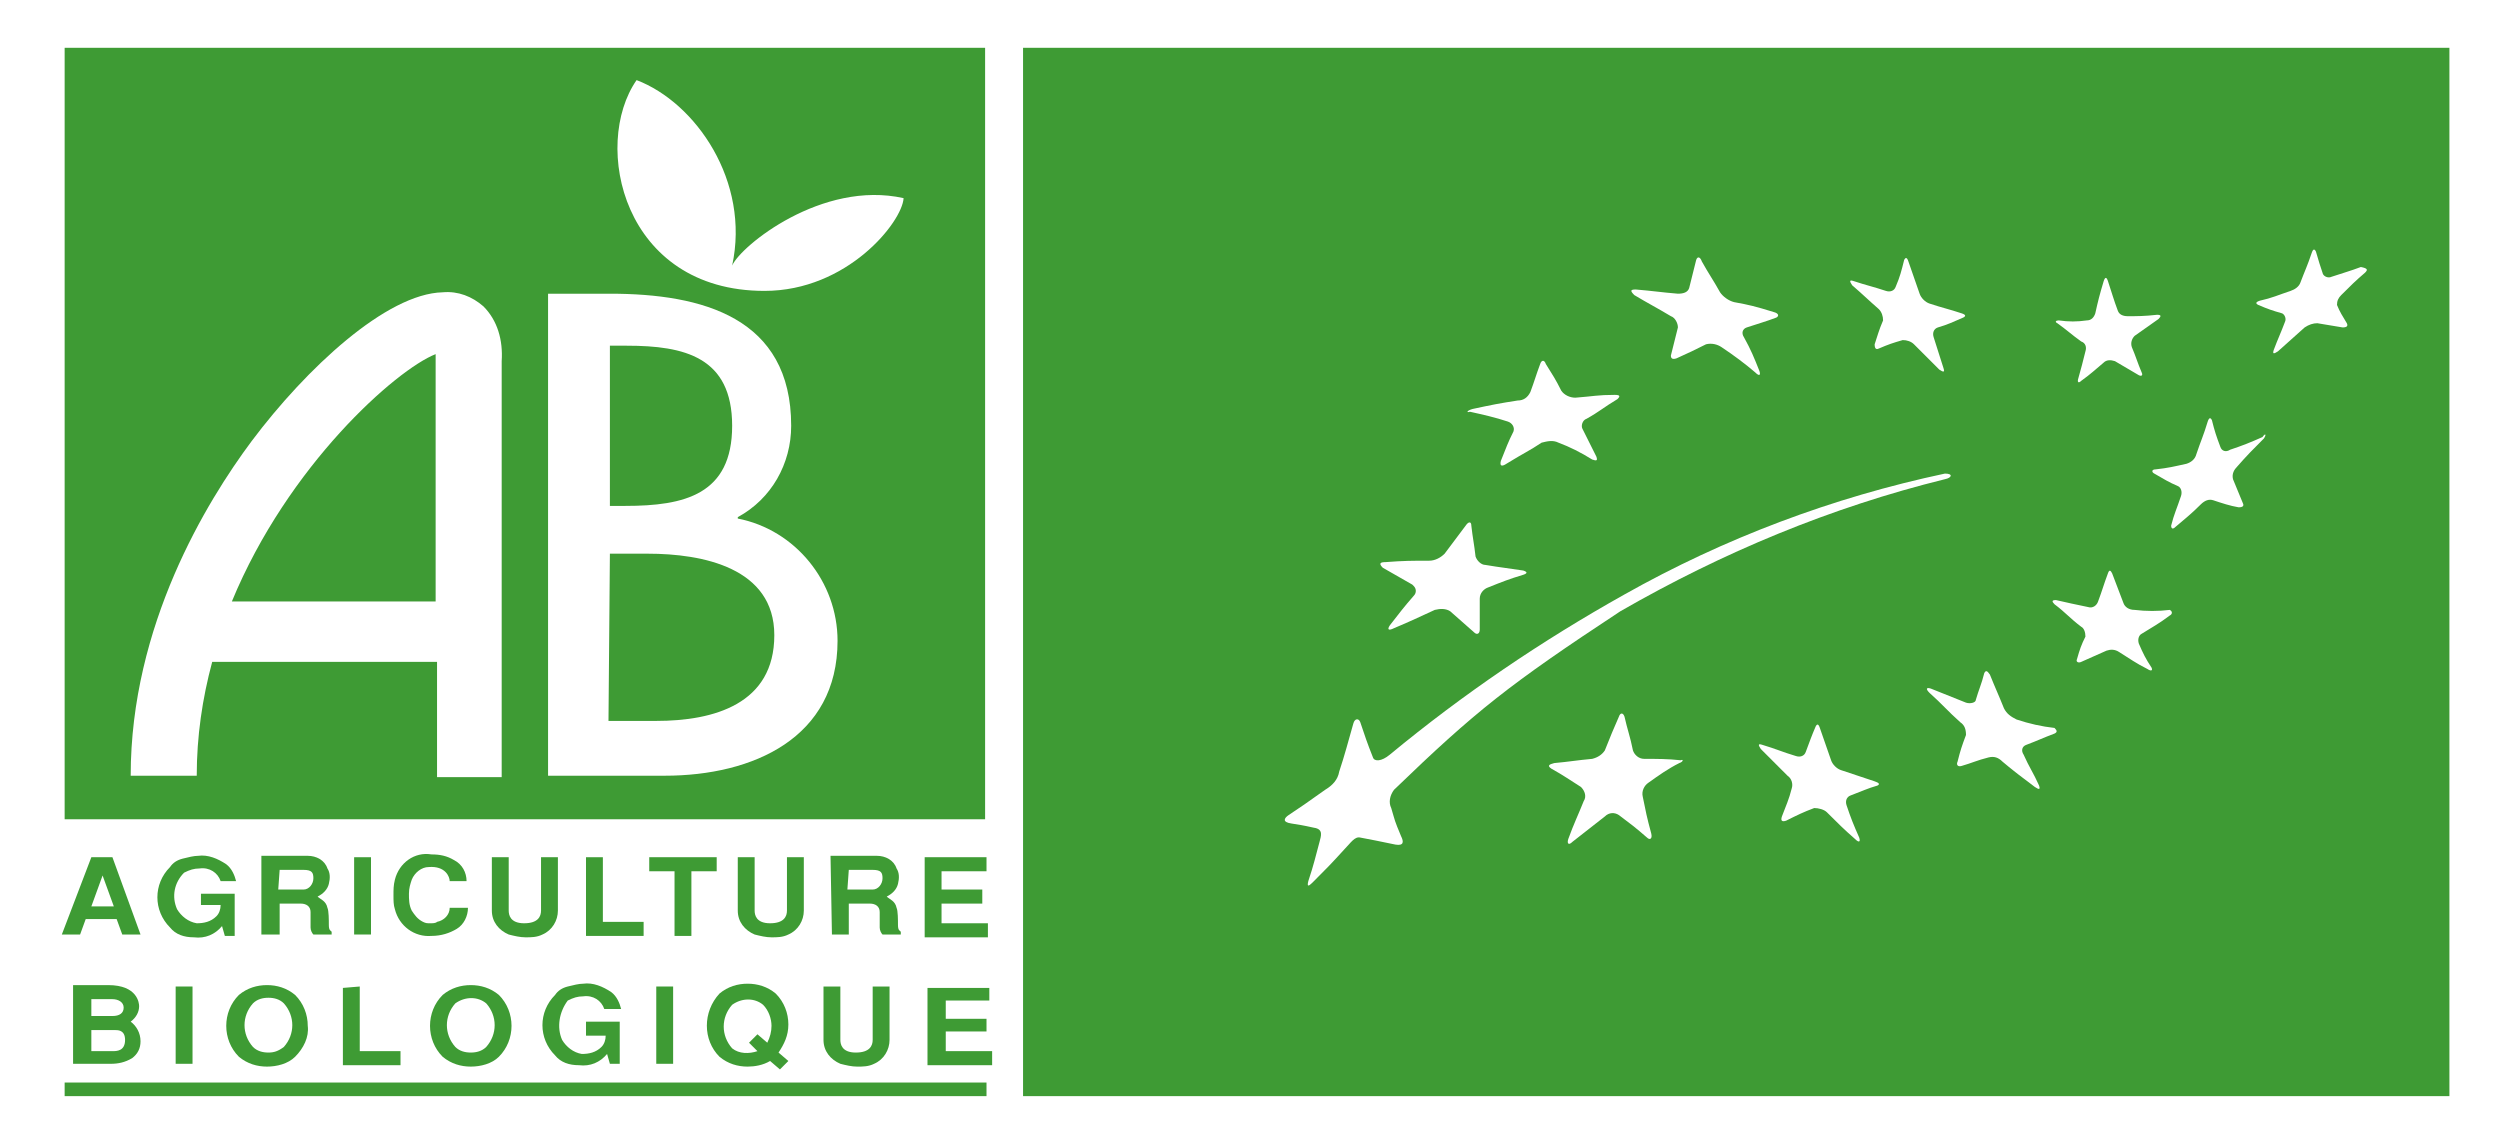 <?xml version="1.0" encoding="UTF-8"?>
<!-- Generator: Adobe Illustrator 27.8.0, SVG Export Plug-In . SVG Version: 6.00 Build 0)  -->
<svg xmlns="http://www.w3.org/2000/svg" xmlns:xlink="http://www.w3.org/1999/xlink" version="1.1" id="Calque_1" x="0px" y="0px" viewBox="0 0 177.9 81.4" style="enable-background:new 0 0 177.9 81.4;" xml:space="preserve">
<style type="text/css">
	.st0{fill:#FFFFFF;}
	.st1{clip-path:url(#SVGID_00000129184837895898545400000013017850403054602415_);}
	.st2{fill:none;stroke:#3E9B34;stroke-width:1.336;}
	.st3{fill:#3E9B34;}
</style>
<g id="Calque_2_00000083085840001350617320000002235069146308759168_">
	<rect class="st0" width="177.9" height="81.4"></rect>
	<g id="Groupe_10_00000180330667664023488240000007228844456594031787_" transform="translate(0 0)">
		<g id="Groupe_9_00000171678792148098503150000002128489770982881207_" transform="translate(0 0)">
			<g>
				<g>
					<defs>
						<rect id="SVGID_1_" x="4.4" y="3.4" width="169.9" height="74.6"></rect>
					</defs>
					<clipPath id="SVGID_00000075135077929465236090000014986771396677956737_">
						<use xlink:href="#SVGID_1_" style="overflow:visible;"></use>
					</clipPath>
					
						<g id="Groupe_8_00000158748839586687670960000015554239636047540871_" style="clip-path:url(#SVGID_00000075135077929465236090000014986771396677956737_);">
						
							<line id="Ligne_2_00000146460598762281555890000013404131479193595790_" class="st2" x1="4.6" y1="77.7" x2="70.2" y2="77.7"></line>
						<path id="Tracé_122_00000106113844148539199020000016758854046278283152_" class="st3" d="M7.3,62.3l0.8,2.2H6.5L7.3,62.3z         M8,61H6.5l-2.1,5.5h1.3l0.4-1.1h2.2l0.4,1.1H10L8,61z"></path>
						<path id="Tracé_123_00000011032958760906486740000005868066491375019395_" class="st3" d="M14.3,63.6h2.4v3H16l-0.2-0.7        c-0.5,0.6-1.2,0.9-2,0.8c-0.7,0-1.3-0.2-1.7-0.7c-1.2-1.2-1.2-3.1,0-4.3c0.2-0.3,0.5-0.5,0.9-0.6s0.8-0.2,1.1-0.2        c0.7-0.1,1.4,0.2,2,0.6c0.4,0.3,0.6,0.8,0.7,1.2h-1.1c-0.2-0.6-0.8-1-1.5-0.9c-0.4,0-0.7,0.1-1.1,0.3        c-0.7,0.7-0.9,1.7-0.5,2.6c0.3,0.5,0.8,0.9,1.4,1c0.5,0,1-0.1,1.4-0.5c0.2-0.2,0.3-0.5,0.3-0.8h-1.4V63.6z"></path>
						<path id="Tracé_124_00000007409570964212728890000002031214233024134558_" class="st3" d="M19.9,61.9h1.7        c0.6,0,0.7,0.2,0.7,0.6c0,0.4-0.3,0.8-0.7,0.8c0,0,0,0-0.1,0h-1.7L19.9,61.9z M18.7,66.5h1.2v-2.2h1.5c0.4,0,0.7,0.2,0.7,0.6        s0,0.8,0,1.1c0,0.2,0.1,0.4,0.2,0.5h1.3v-0.2c-0.1-0.1-0.2-0.1-0.2-0.5c0-0.3,0-1-0.1-1.2c-0.1-0.5-0.5-0.6-0.7-0.8        c0.4-0.2,0.7-0.5,0.8-0.9c0.1-0.4,0.1-0.8-0.1-1.1c-0.2-0.6-0.8-0.9-1.4-0.9h-3.3v5.6H18.7z"></path>
						
							<rect id="Rectangle_8_00000051371855290951546100000015103365607124317342_" x="25.2" y="61" class="st3" width="1.2" height="5.5"></rect>
						<path id="Tracé_125_00000109717399311946463990000017051507596046161805_" class="st3" d="M33.3,64.6c0,0.6-0.3,1.2-0.8,1.5        s-1.1,0.5-1.8,0.5c-1.2,0.1-2.3-0.7-2.6-1.9c-0.1-0.3-0.1-0.6-0.1-1s0-0.7,0.1-1.1c0.3-1.2,1.4-2,2.6-1.8        c0.6,0,1.1,0.1,1.6,0.4c0.6,0.3,0.9,0.9,0.9,1.5H32c0-0.3-0.3-1.1-1.5-1c-0.5,0-1,0.4-1.2,0.9c-0.1,0.3-0.2,0.6-0.2,1        c0,0.4,0,0.8,0.2,1.2c0.2,0.3,0.4,0.6,0.8,0.8c0.2,0.1,0.3,0.1,0.5,0.1s0.4,0,0.5-0.1c0.5-0.1,0.9-0.5,0.9-1L33.3,64.6z"></path>
						<path id="Tracé_126_00000142160938388994028410000004045531797651982221_" class="st3" d="M39.7,61v3.8        c0,0.7-0.4,1.4-1.1,1.7c-0.4,0.2-0.8,0.2-1.2,0.2s-0.8-0.1-1.2-0.2c-0.7-0.3-1.2-0.9-1.2-1.7V61h1.2v3.8        c0,0.3,0.1,0.9,1.1,0.9s1.2-0.5,1.2-0.9V61H39.7z"></path>
						<path id="Tracé_127_00000139295526769052202780000005404851162805139089_" class="st3" d="M42.9,61v4.6h2.9v1h-4.1V61H42.9z"></path>
						<path id="Tracé_128_00000054231652120080809760000008947378687326759308_" class="st3" d="M51,61v1h-1.8v4.6H48V62h-1.8v-1        H51z"></path>
						<path id="Tracé_129_00000023975996035970819970000000430404042995015327_" class="st3" d="M57.2,61v3.8        c0,0.7-0.4,1.4-1.1,1.7c-0.4,0.2-0.8,0.2-1.2,0.2s-0.8-0.1-1.2-0.2c-0.7-0.3-1.2-0.9-1.2-1.7V61h1.2v3.8        c0,0.3,0.1,0.9,1.1,0.9s1.2-0.5,1.2-0.9V61H57.2z"></path>
						<path id="Tracé_130_00000153665652007350555180000004539230743003346865_" class="st3" d="M60.4,61.9h1.7        c0.6,0,0.7,0.2,0.7,0.6c0,0.4-0.3,0.8-0.7,0.8c0,0,0,0-0.1,0h-1.7L60.4,61.9z M59.2,66.5h1.2v-2.2h1.5c0.4,0,0.7,0.2,0.7,0.6        s0,0.8,0,1.1c0,0.2,0.1,0.4,0.2,0.5h1.3v-0.2c-0.1-0.1-0.2-0.1-0.2-0.5c0-0.3,0-1-0.1-1.2c-0.1-0.5-0.5-0.6-0.7-0.8        c0.4-0.2,0.7-0.5,0.8-0.9c0.1-0.4,0.1-0.8-0.1-1.1c-0.2-0.6-0.8-0.9-1.4-0.9h-3.3L59.2,66.5L59.2,66.5z"></path>
						<path id="Tracé_131_00000103265910592926519850000011344785423383205820_" class="st3" d="M70.2,61v1H67v1.3h2.9v1H67v1.4        h3.3v1h-4.5V61H70.2z"></path>
						<path id="Tracé_132_00000170261147634055368120000002868343760805248914_" class="st3" d="M6.5,71.1H8c0.4,0,0.8,0.2,0.8,0.6        S8.5,72.3,8,72.3H6.5V71.1z M5.2,75.7h2.7c0.5,0,1-0.1,1.5-0.4C9.8,75,10,74.6,10,74.1c0-0.6-0.3-1.1-0.7-1.4        c0.4-0.3,0.6-0.7,0.6-1.1c0-0.2-0.1-1.5-2.2-1.5H5.2V75.7z M6.5,73.3h1.7c0.2,0,0.7,0,0.7,0.7c0,0.8-0.6,0.8-0.9,0.8H6.5V73.3        z"></path>
						
							<rect id="Rectangle_9_00000019670932234054580030000009195393563525149858_" x="12.5" y="70.2" class="st3" width="1.2" height="5.5"></rect>
						<path id="Tracé_133_00000183233049005843296270000011403840903740681354_" class="st3" d="M19.1,74.9c-0.4,0-0.8-0.1-1.1-0.4        c-0.8-0.9-0.8-2.2,0-3.1c0.3-0.3,0.7-0.4,1.1-0.4s0.8,0.1,1.1,0.4c0.8,0.9,0.8,2.2,0,3.1C19.8,74.8,19.5,74.9,19.1,74.9         M21.9,73c0-0.8-0.3-1.6-0.9-2.2c-0.6-0.5-1.3-0.7-2-0.7s-1.4,0.2-2,0.7c-1.2,1.2-1.2,3.2,0,4.4c0.6,0.5,1.3,0.7,2,0.7        s1.5-0.2,2-0.7C21.6,74.6,22,73.8,21.9,73"></path>
						<path id="Tracé_134_00000167394986592243179720000002461952998543766912_" class="st3" d="M25.6,70.2v4.6h2.9v1h-4.1v-5.5        L25.6,70.2z"></path>
						<path id="Tracé_135_00000157986368080488980780000002292632861431804825_" class="st3" d="M33.5,74.9c-0.4,0-0.8-0.1-1.1-0.4        c-0.8-0.9-0.8-2.2,0-3.1c0.7-0.5,1.6-0.5,2.2,0c0.8,0.9,0.8,2.2,0,3.1C34.3,74.8,33.9,74.9,33.5,74.9 M36.4,73        c0-0.8-0.3-1.6-0.9-2.2c-0.6-0.5-1.3-0.7-2-0.7s-1.4,0.2-2,0.7c-1.2,1.2-1.2,3.2,0,4.4c0.6,0.5,1.3,0.7,2,0.7s1.5-0.2,2-0.7        C36.1,74.6,36.4,73.8,36.4,73"></path>
						<path id="Tracé_136_00000144311137565739853890000015693001132153370766_" class="st3" d="M41.7,72.7h2.4v3h-0.7L43.2,75        c-0.5,0.6-1.2,0.9-2,0.8c-0.7,0-1.3-0.2-1.7-0.7c-1.2-1.2-1.2-3.1,0-4.3c0.2-0.3,0.5-0.5,0.9-0.6s0.8-0.2,1.1-0.2        c0.7-0.1,1.4,0.2,2,0.6c0.4,0.3,0.6,0.8,0.7,1.2H43c-0.2-0.6-0.8-1-1.5-0.9c-0.4,0-0.7,0.1-1.1,0.3C39.8,72,39.6,73.1,40,74        c0.3,0.5,0.8,0.9,1.4,1c0.5,0,1-0.1,1.4-0.5c0.2-0.2,0.3-0.5,0.3-0.8h-1.4V72.7z"></path>
						
							<rect id="Rectangle_10_00000075164874161152552940000001357897329234511255_" x="46.7" y="70.2" class="st3" width="1.2" height="5.5"></rect>
						<path id="Tracé_137_00000088813919835409863700000002728020373976895381_" class="st3" d="M53.9,74.8        c-0.6,0.2-1.3,0.2-1.8-0.2c-0.8-0.9-0.8-2.2,0-3.1c0.7-0.5,1.6-0.5,2.2,0c0.4,0.4,0.6,1,0.6,1.5c0,0.4-0.1,0.8-0.3,1.2        l-0.7-0.6l-0.6,0.6L53.9,74.8z M55.4,74.9c0.4-0.6,0.7-1.2,0.7-2s-0.3-1.6-0.9-2.2c-0.6-0.5-1.3-0.7-2-0.7s-1.4,0.2-2,0.7        C50,72,50,74,51.2,75.2c0.6,0.5,1.3,0.7,2,0.7c0.5,0,1.1-0.1,1.6-0.4l0.7,0.6l0.6-0.6L55.4,74.9z"></path>
						<path id="Tracé_138_00000018959172570607519970000017757687777943563681_" class="st3" d="M63.3,70.2V74        c0,0.7-0.4,1.4-1.1,1.7c-0.4,0.2-0.8,0.2-1.2,0.2s-0.8-0.1-1.2-0.2c-0.7-0.3-1.2-0.9-1.2-1.7v-3.8h1.2V74        c0,0.3,0.1,0.9,1.1,0.9s1.2-0.5,1.2-0.9v-3.8H63.3z"></path>
						<path id="Tracé_139_00000167366760767251476070000005266104985370457220_" class="st3" d="M70.4,70.2v1h-3.1v1.3h2.9v0.9        h-2.9v1.4h3.3v1H66v-5.5h4.4V70.2z"></path>
						
							<rect id="Rectangle_11_00000101794754728882744700000014617614825395460745_" x="4.6" y="3.2" class="st3" width="65.5" height="55.1"></rect>
						<path id="Tracé_140_00000175300124545762275340000001901245543239437750_" class="st0" d="M43.4,24.6h1.2        c4.1,0,7.5,0.8,7.5,5.7S48.7,36,44.5,36h-1.1L43.4,24.6z M43.4,39.4h2.7c3.9,0,9,1,9,5.8c0,4.9-4.3,6.1-8.4,6.1h-3.4        L43.4,39.4L43.4,39.4z M39,55.2h8.3c6.3,0,12.3-2.7,12.3-9.6c0-4.2-3-7.9-7.1-8.7v-0.1c2.4-1.3,3.8-3.8,3.8-6.5        c0-7.7-6.3-9.4-12.9-9.4H39V55.2z"></path>
						<path id="Tracé_141_00000091700297680185829900000016157794938757169062_" class="st0" d="M34.4,21.8c-0.8-0.7-1.8-1.1-2.9-1        c-4,0.1-9.7,5.4-13.6,10.6c-3.2,4.3-8.6,13.1-8.6,23.8H14c0-2.8,0.4-5.5,1.1-8.1h16v8.2h4.6c0,0,0-29.5,0-29.6        C35.8,24.2,35.4,22.8,34.4,21.8 M16.5,42.8c4-9.7,11.7-16.5,14.5-17.6c0,0.1,0,17.6,0,17.6H16.5z"></path>
						<path id="Tracé_142_00000126300804239860977240000012871613855917810619_" class="st0" d="M52.1,18.9        c1.3-6-2.6-11.6-6.8-13.2c-3.2,4.6-1,15,9.1,15c5.9,0,9.8-4.9,9.9-6.6C58.5,12.8,52.7,17.5,52.1,18.9"></path>
						
							<rect id="Rectangle_16_00000175294735906610944050000014862391248145829308_" x="72.8" y="3.4" class="st3" width="111.9" height="74.6"></rect>
						<path id="Tracé_176_00000135668057127987774530000001841203245402668970_" class="st0" d="M116.4,20.6c1.2,0.1,1.8,0.2,3,0.3        c0.4,0,0.7-0.1,0.8-0.4c0.2-0.8,0.3-1.2,0.5-2c0.1-0.3,0.3-0.2,0.4,0.1c0.5,0.9,0.8,1.3,1.3,2.2c0.2,0.3,0.6,0.6,1,0.7        c1.1,0.2,1.5,0.3,2.8,0.7c0.4,0.1,0.4,0.3,0.2,0.4c-0.8,0.3-1.2,0.4-2.1,0.7c-0.3,0.1-0.4,0.4-0.2,0.7l0,0        c0.5,0.9,0.7,1.4,1.1,2.4c0.1,0.3,0,0.4-0.3,0.1c-0.7-0.6-1.5-1.2-2.4-1.8c-0.3-0.2-0.7-0.3-1.1-0.2c-0.8,0.4-1.2,0.6-2.1,1        c-0.3,0.1-0.4,0-0.4-0.2c0.2-0.8,0.3-1.2,0.5-2c0-0.3-0.2-0.7-0.5-0.8c-1-0.6-1.6-0.9-2.6-1.5C116,20.7,116,20.6,116.4,20.6"></path>
						<path id="Tracé_177_00000075845227135683150920000005312759968996569779_" class="st0" d="M104.8,29.1        c1.4-0.3,1.9-0.4,3.2-0.6c0.4,0,0.7-0.2,0.9-0.6c0.3-0.8,0.4-1.2,0.7-2c0.1-0.3,0.3-0.3,0.4,0c0.5,0.8,0.7,1.1,1.1,1.9        c0.2,0.3,0.6,0.5,1,0.5c1.3-0.1,1.6-0.2,2.8-0.2c0.4,0,0.4,0.1,0.2,0.3c-1,0.6-1.3,0.9-2.2,1.4c-0.3,0.1-0.4,0.5-0.3,0.7        c0.4,0.8,0.6,1.2,1,2c0.1,0.3,0,0.3-0.3,0.2c-0.8-0.5-1.6-0.9-2.4-1.2c-0.4-0.2-0.8-0.1-1.2,0c-0.9,0.6-1.2,0.7-2.5,1.5        c-0.3,0.2-0.5,0.2-0.4-0.2c0.4-1,0.5-1.3,0.9-2.1c0.1-0.3-0.1-0.6-0.4-0.7l0,0c-0.9-0.3-1.8-0.5-2.7-0.7        C104.3,29.4,104.4,29.2,104.8,29.1"></path>
						<path id="Tracé_178_00000015320494558529311600000013805503305744570294_" class="st0" d="M98.6,40c1.3-0.1,1.9-0.1,3.1-0.1        c0.4,0,0.8-0.2,1.1-0.5c0.6-0.8,0.9-1.2,1.5-2c0.2-0.3,0.4-0.3,0.4,0c0.1,0.9,0.2,1.3,0.3,2.2c0.1,0.3,0.4,0.6,0.7,0.6        c1.2,0.2,1.4,0.2,2.7,0.4c0.3,0.1,0.3,0.2,0,0.3c-1,0.3-1.5,0.5-2.5,0.9c-0.3,0.1-0.6,0.4-0.6,0.8c0,0.9,0,1.3,0,2.2        c0,0.3-0.2,0.4-0.4,0.2c-0.7-0.6-1-0.9-1.7-1.5c-0.3-0.2-0.7-0.2-1.1-0.1c-1.1,0.5-1.7,0.8-2.9,1.3c-0.4,0.2-0.5,0.1-0.3-0.2        c0.7-0.9,1-1.3,1.7-2.1c0.2-0.2,0.2-0.5,0-0.7c0,0,0,0-0.1-0.1c-0.7-0.4-1.4-0.8-2.1-1.2C98.1,40.1,98.2,40,98.6,40"></path>
						<path id="Tracé_179_00000020388512990125819320000006976746113654572160_" class="st0" d="M119.5,54.3        c-0.8,0.4-1.5,0.9-2.2,1.4c-0.3,0.2-0.5,0.6-0.4,1c0.2,1,0.3,1.5,0.6,2.6c0.1,0.4-0.1,0.5-0.3,0.3c-0.8-0.7-1.2-1-2-1.6        c-0.3-0.2-0.7-0.2-1,0.1c-0.9,0.7-1.4,1.1-2.3,1.8c-0.3,0.3-0.4,0.1-0.3-0.2c0.4-1.1,0.7-1.7,1.1-2.7c0.2-0.3,0.1-0.7-0.2-1        c-0.8-0.5-1.2-0.8-2.1-1.3c-0.3-0.2-0.2-0.3,0.2-0.4c1.1-0.1,1.6-0.2,2.7-0.3c0.4-0.1,0.7-0.3,0.9-0.6c0.4-1,0.6-1.5,1-2.4        c0.1-0.3,0.3-0.3,0.4,0c0.2,0.9,0.4,1.4,0.6,2.4c0.1,0.3,0.4,0.6,0.8,0.6c0.9,0,1.7,0,2.6,0.1C119.8,54,119.8,54.2,119.5,54.3        "></path>
						<path id="Tracé_180_00000085951078110801763660000005192157255425929911_" class="st0" d="M133.6,55.9        c-0.7,0.2-1.1,0.4-1.9,0.7c-0.3,0.1-0.4,0.4-0.3,0.7c0.3,0.9,0.5,1.4,0.9,2.3c0.1,0.3,0,0.4-0.3,0.1c-0.8-0.7-1.2-1.1-2-1.9        c-0.2-0.2-0.6-0.3-0.9-0.3c-0.8,0.3-1.2,0.5-2,0.9c-0.3,0.1-0.4,0-0.3-0.3c0.3-0.8,0.5-1.2,0.7-2c0.1-0.3,0-0.7-0.3-0.9        c-0.8-0.8-1.2-1.2-1.9-1.9c-0.2-0.3-0.2-0.4,0.1-0.3c1,0.3,1.4,0.5,2.4,0.8c0.3,0.1,0.6,0,0.7-0.3c0.3-0.8,0.4-1.1,0.7-1.8        c0.1-0.2,0.2-0.2,0.3,0.1c0.3,0.9,0.5,1.4,0.8,2.3c0.1,0.3,0.4,0.6,0.7,0.7l2.4,0.8C133.7,55.7,133.8,55.8,133.6,55.9"></path>
						<path id="Tracé_181_00000093886804722519270960000017569701262748006066_" class="st0" d="M146.2,52.2        c-0.8,0.3-1.2,0.5-2,0.8c-0.3,0.1-0.4,0.4-0.2,0.7l0,0c0.4,0.9,0.7,1.3,1.1,2.2c0.1,0.3,0,0.3-0.3,0.1        c-0.8-0.6-1.6-1.2-2.3-1.8c-0.3-0.3-0.6-0.4-1-0.3c-0.8,0.2-1.2,0.4-1.9,0.6c-0.3,0.1-0.4-0.1-0.3-0.3        c0.2-0.8,0.3-1.1,0.6-1.9c0-0.4-0.1-0.7-0.4-0.9c-0.9-0.8-1.3-1.3-2.2-2.1c-0.3-0.3-0.2-0.4,0.1-0.3c1,0.4,1.5,0.6,2.5,1        c0.3,0.1,0.7,0,0.7-0.2c0.2-0.7,0.4-1.1,0.6-1.9c0.1-0.2,0.2-0.2,0.4,0.1c0.4,1,0.6,1.4,1,2.4c0.2,0.4,0.5,0.6,0.9,0.8        c0.9,0.3,1.8,0.5,2.7,0.6C146.4,52,146.4,52.1,146.2,52.2"></path>
						<path id="Tracé_182_00000126292475641029346350000015258642525110811574_" class="st0" d="M154.4,43.8        c-0.8,0.6-1.2,0.8-2,1.3c-0.2,0.1-0.3,0.4-0.2,0.7c0.3,0.7,0.5,1.1,0.9,1.7c0.1,0.2,0,0.3-0.3,0.1c-0.8-0.4-1.2-0.7-2-1.2        c-0.3-0.2-0.6-0.2-0.9-0.1c-0.7,0.3-1.1,0.5-1.8,0.8c-0.2,0.1-0.4,0-0.3-0.2c0.2-0.7,0.3-1,0.6-1.6c0-0.3-0.1-0.6-0.3-0.7        c-0.8-0.6-1.1-1-1.9-1.6c-0.2-0.2-0.2-0.3,0.1-0.3c0.9,0.2,1.3,0.3,2.3,0.5c0.3,0.1,0.6-0.1,0.7-0.4c0.3-0.8,0.4-1.2,0.7-2        c0.1-0.3,0.2-0.2,0.3,0c0.3,0.8,0.5,1.3,0.8,2.1c0.1,0.3,0.4,0.5,0.8,0.5c0.8,0.1,1.7,0.1,2.5,0        C154.6,43.5,154.6,43.7,154.4,43.8"></path>
						<path id="Tracé_183_00000165225544936134174200000011139279897750436511_" class="st0" d="M161.1,31.2        c-0.8,0.8-1.2,1.2-1.9,2c-0.2,0.2-0.4,0.5-0.3,0.9c0.3,0.7,0.4,1,0.7,1.7c0.1,0.2,0,0.3-0.3,0.3c-0.6-0.1-1.2-0.3-1.8-0.5        c-0.3-0.1-0.6,0-0.9,0.3c-0.7,0.7-1.1,1-1.8,1.6c-0.2,0.2-0.3,0.1-0.3-0.1c0.2-0.8,0.4-1.2,0.7-2.1c0.1-0.3,0-0.6-0.2-0.7        c-0.7-0.3-1-0.5-1.7-0.9c-0.2-0.1-0.2-0.3,0.1-0.3c0.9-0.1,1.3-0.2,2.2-0.4c0.3-0.1,0.6-0.3,0.7-0.7c0.3-0.9,0.5-1.3,0.8-2.3        c0.1-0.3,0.2-0.3,0.3-0.1c0.2,0.8,0.3,1.1,0.6,1.9c0.1,0.3,0.4,0.4,0.7,0.2c0.9-0.3,1.4-0.5,2.3-0.9        C161.2,30.8,161.3,30.9,161.1,31.2"></path>
						<path id="Tracé_184_00000091717050794449638120000002332299863320421001_" class="st0" d="M146.5,22.8c0.7,0.1,1.3,0.1,2,0        c0.3,0,0.5-0.2,0.6-0.5c0.2-0.9,0.3-1.3,0.6-2.3c0.1-0.3,0.2-0.3,0.3,0c0.3,0.9,0.4,1.3,0.7,2.1c0.1,0.3,0.4,0.4,0.7,0.4        c0.7,0,1.2,0,2.1-0.1c0.3,0,0.3,0.1,0.1,0.3c-0.7,0.5-1,0.7-1.7,1.2c-0.2,0.2-0.3,0.5-0.2,0.8c0.3,0.7,0.4,1.1,0.7,1.8        c0.1,0.2,0,0.3-0.2,0.2c-0.7-0.4-1-0.6-1.7-1c-0.3-0.1-0.6-0.1-0.8,0.1c-0.6,0.5-0.9,0.8-1.6,1.3c-0.2,0.2-0.3,0.1-0.2-0.2        c0.2-0.7,0.3-1.1,0.5-1.9c0.1-0.3,0-0.6-0.3-0.7c-0.7-0.5-1-0.8-1.7-1.3C146.2,22.9,146.3,22.8,146.5,22.8"></path>
						<path id="Tracé_185_00000062884894345673438810000009156143165477778832_" class="st0" d="M131.9,20c0.9,0.3,1.4,0.4,2.3,0.7        c0.3,0.1,0.6,0,0.7-0.3c0.3-0.7,0.4-1.1,0.6-1.9c0.1-0.2,0.2-0.2,0.3,0.1c0.3,0.9,0.5,1.4,0.8,2.3c0.1,0.3,0.4,0.6,0.7,0.7        c0.9,0.3,1.4,0.4,2.3,0.7c0.3,0.1,0.3,0.2,0.1,0.3c-0.7,0.3-1.1,0.5-1.8,0.7c-0.3,0.1-0.4,0.4-0.3,0.7        c0.3,0.9,0.4,1.3,0.7,2.2c0.1,0.3,0,0.3-0.3,0.1c-0.7-0.7-1.1-1.1-1.8-1.8c-0.2-0.2-0.5-0.3-0.8-0.3c-0.7,0.2-1,0.3-1.7,0.6        c-0.2,0.1-0.3,0-0.3-0.3c0.2-0.6,0.3-1,0.6-1.7c0-0.3-0.1-0.6-0.3-0.8c-0.8-0.7-1.2-1.1-1.9-1.7C131.6,20,131.6,19.9,131.9,20        "></path>
						<path id="Tracé_186_00000168808786239499125570000003242083539294729632_" class="st0" d="M168.3,19.4        c-0.7,0.6-1,0.9-1.7,1.6c-0.2,0.2-0.3,0.4-0.3,0.7c0.2,0.5,0.4,0.8,0.7,1.3c0.1,0.2,0,0.3-0.3,0.3c-0.6-0.1-1.2-0.2-1.8-0.3        c-0.3,0-0.6,0.1-0.9,0.3c-0.8,0.7-1.1,1-1.9,1.7c-0.3,0.2-0.4,0.2-0.3-0.1c0.3-0.8,0.5-1.2,0.8-2c0.1-0.2,0-0.5-0.2-0.6l0,0        c-0.7-0.2-1-0.3-1.7-0.6c-0.2-0.1-0.2-0.2,0.1-0.3c0.9-0.2,1.3-0.4,2.2-0.7c0.3-0.1,0.6-0.3,0.7-0.6c0.3-0.8,0.5-1.2,0.8-2.1        c0.1-0.3,0.2-0.3,0.3-0.1c0.2,0.7,0.3,1,0.5,1.6c0.1,0.2,0.4,0.3,0.6,0.2c0.9-0.3,1.3-0.4,2.1-0.7        C168.5,19.1,168.5,19.2,168.3,19.4"></path>
						<path id="Tracé_187_00000158740012764628938870000006968103171305645495_" class="st0" d="M138.4,34.1c0.5-0.1,0.6-0.4,0-0.4        c-8,1.7-15.7,4.6-22.8,8.6c-5.9,3.3-11.5,7.1-16.7,11.4c-0.6,0.5-1.1,0.5-1.2,0.2c-0.4-1-0.6-1.6-0.9-2.5        c-0.1-0.3-0.4-0.3-0.5,0.1c-0.4,1.4-0.6,2.2-1,3.4c-0.1,0.6-0.5,1-1,1.3c-1.4,1-1.7,1.2-2.6,1.8c-0.3,0.2-0.5,0.5,0.2,0.6        c0.6,0.1,0.7,0.1,1.6,0.3c0.7,0.1,0.5,0.6,0.4,1c-0.3,1.1-0.4,1.6-0.8,2.8c-0.1,0.4,0,0.4,0.3,0.1c1-1,1.3-1.3,2.3-2.4        c0.4-0.4,0.7-0.9,1.1-0.8c1,0.2,1.1,0.2,2.5,0.5c0.6,0.1,0.6-0.2,0.4-0.6c-0.5-1.2-0.4-1-0.7-2c-0.2-0.4-0.1-0.9,0.2-1.3        c5.8-5.6,8.2-7.5,16.1-12.7C122.6,39.3,130.3,36.1,138.4,34.1"></path>
					</g>
				</g>
			</g>
		</g>
	</g>
</g>
</svg>
